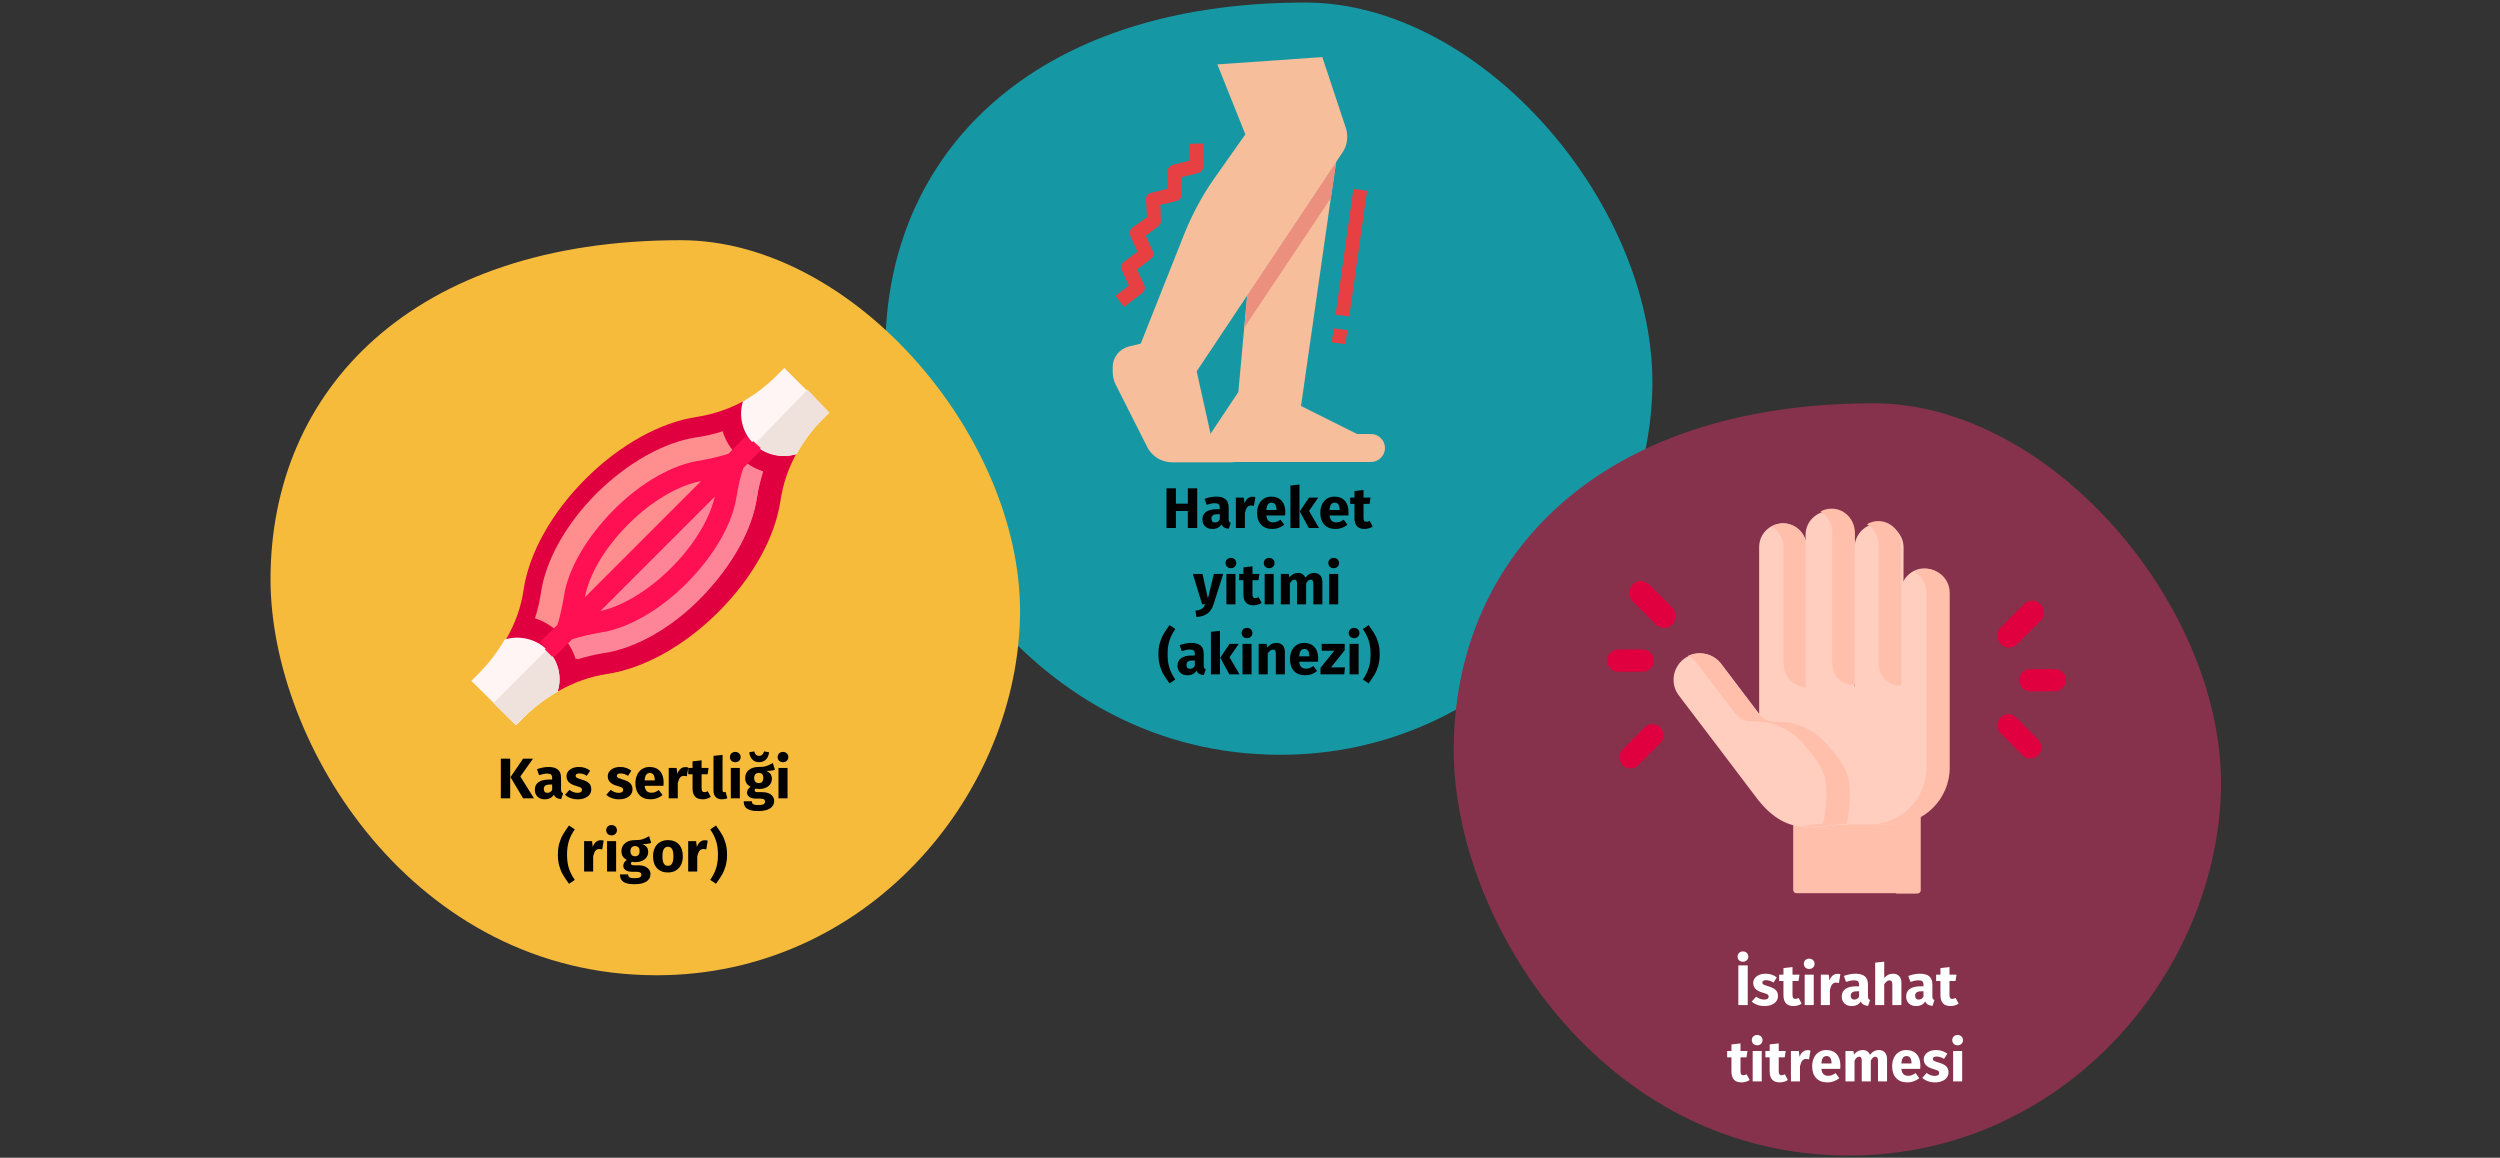 <?xml version="1.0" encoding="UTF-8"?>
<svg xmlns="http://www.w3.org/2000/svg" xmlns:xlink="http://www.w3.org/1999/xlink" width="786px" height="364px" viewBox="0 0 786 364" version="1.1">
  <rect x="0" y="0" width="786" height="364" fill="#333333" stroke="none"/>
  <title>parkinson-symptome-tr</title>
  <g id="Page-1" stroke="none" stroke-width="1" fill="none" fill-rule="evenodd">
    <g id="vorlage" transform="translate(-123, -2065)">
      <g id="parkinson-symptome-tr" transform="translate(123, 2065)">
        <rect id="Rectangle" x="0" y="0" width="786" height="364"></rect>
        <g id="Group" transform="translate(85.053, 0.8)" fill-rule="nonzero">
          <g id="Path" transform="translate(193.318, 0)">
            <path d="M124.2,236.5 C191.3,236.5 239.2,179.8 241.1,122.4 C243,64.9 188.2,0 132,0 C45.7,0 0,48.1 0,109.1 C0,162.1 46.1,236.5 124.2,236.5 Z" fill="#1598A4"></path>
            <g id="Group" transform="translate(71.468, 17.147)">
              <g transform="translate(0.87, 27.161)" fill="#E74043" id="Path">
                <path d="M2.7,51.4 L-1.52020044e-23,47.9 L4.2,44.7 L2,39.8 C1.5,38.9 1.8,37.8 2.7,37.2 L6.9,34 L4.7,29.1 C4.2,28.2 4.5,27 5.4,26.4 L9.9,23.2 L9.6,17.7 C9.5,16.6 10.2,15.7 11.3,15.5 L16.5,14.2 L16.4,8.9 C16.4,7.9 17.1,7 18.1,6.7 L23.3,5.4 L23.2,0.1 L27.6,-1.22124533e-15 L27.7,7.1 C27.7,8.1 27,9 26,9.3 L20.8,10.6 L20.9,15.9 C20.9,16.9 20.2,17.8 19.2,18.1 L14.1,19.3 L14.3,24.2 C14.3,25 14,25.7 13.4,26.1 L9.5,29 L11.7,33.8 C12.2,34.7 11.9,35.8 11,36.4 L6.8,39.6 L9,44.5 C9.5,45.4 9.2,46.5 8.3,47.1 L2.7,51.4 Z"></path>
                <polygon points="68 62.5 68.6 58.1 72.9 58.7 72.3 63.1"></polygon>
                <polygon points="69.2 53.8 74.8 14.3 79.1 14.9 73.5 54.4"></polygon>
              </g>
              <path d="M43.9,57 L39.5,105.3 L30.7,118.5 L30.7,127.3 L81.2,127.3 C83.6,127.3 85.6,125.3 85.6,122.9 C85.6,120.5 83.6,118.5 81.2,118.5 L76.8,118.5 L59.2,109.7 L71.1,26.7 L43.9,57 Z" id="Path" fill="#F6BE9A"></path>
              <path d="M65.9,-2.83106871e-15 L73.3,22.3 C74.1,24.8 73.8,27.7 72.3,29.9 L26.4,98.8 L30.8,118.6 L37.4,118.6 C39.8,118.6 41.8,120.6 41.8,123 C41.8,125.4 39.8,127.4 37.4,127.4 L18.7,127.4 C15.4,127.4 12.3,125.6 10.8,122.5 L0.9,102.9 C0.3,101.7 -1.52020044e-23,100.4 -1.52020044e-23,99 L-1.52020044e-23,97.4 C-1.52020044e-23,94.4 2.1,91.8 5,91 L8.8,90.1 L22.5,55.6 C25,49.4 28.2,43.4 32.1,37.9 L41.7,24.3 L32.9,2.3 L65.9,-2.83106871e-15 Z" id="Path" fill="#F6BE9A"></path>
              <polygon id="Path" fill="#EB907E" points="68.6 44.3 70.3 32.9 42.3 74.9 41.4 85"></polygon>
            </g>
          </g>
          <g id="Path" transform="translate(372, 126)">
            <path d="M124.3,236.5 C191.4,236.5 239.3,179.8 241.2,122.4 C243,64.9 188.2,0 132,0 C45.8,0 0,48.1 0,109.1 C0,162.1 46.1,236.5 124.3,236.5 Z" fill="#87324C"></path>
            <g id="Group" transform="translate(48.229, 33.123)">
              <g transform="translate(0, 22.744)" fill="#E0003F" id="Path">
                <g transform="translate(133.455, 20.425) rotate(90) translate(-133.455, -20.425) translate(119.192, 9.625)">
                  <path d="M28.525,3.7 L28.525,11 C28.525,13.1 27.025,14.7 25.025,14.7 C23.025,14.7 21.525,13.1 21.525,11 L21.525,3.7 C21.525,1.6 23.025,1.52020044e-23 25.025,1.52020044e-23 C27.025,0.1 28.525,1.7 28.525,3.7 Z"></path>
                  <path d="M11.025,21.6 C10.125,21.6 9.225,21.2 8.425,20.5 L1.125,13.2 C-0.375,11.7 -0.375,9.4 1.125,8 C2.625,6.6 4.925,6.5 6.325,8 L13.625,15.3 C15.125,16.8 15.125,19.1 13.625,20.5 C12.825,21.2 11.925,21.6 11.025,21.6 Z"></path>
                </g>
                <path d="M122.7,45.456 C122.7,44.556 123,43.656 123.7,42.956 C125.1,41.556 127.2,41.556 128.6,42.956 L135.5,49.856 C136.9,51.256 136.9,53.356 135.5,54.756 C134.1,56.156 132,56.156 130.6,54.756 L123.7,47.856 C123,47.156 122.7,46.356 122.7,45.456 Z"></path>
                <g transform="translate(10.8, 14.262) scale(-1, 1) rotate(90) translate(-10.8, -14.262) translate(-3.462, 3.462)">
                  <path d="M28.525,3.7 L28.525,11 C28.525,13.1 27.025,14.7 25.025,14.7 C23.025,14.7 21.525,13.1 21.525,11 L21.525,3.7 C21.525,1.6 23.025,0 25.025,0 C27.025,0 28.525,1.6 28.525,3.7 Z"></path>
                  <path d="M11.025,21.6 C10.125,21.6 9.225,21.2 8.425,20.5 L1.125,13.2 C-0.375,11.7 -0.375,9.4 1.125,8 C2.625,6.6 4.925,6.5 6.325,8 L13.625,15.3 C15.125,16.8 15.125,19.1 13.625,20.5 C12.825,21.2 11.925,21.6 11.025,21.6 Z"></path>
                </g>
                <path d="M17.7,48.556 C17.7,47.656 17.4,46.756 16.7,46.056 C15.3,44.656 13.2,44.656 11.8,46.056 L4.9,52.956 C3.5,54.356 3.5,56.456 4.9,57.856 C6.3,59.256 8.4,59.256 9.8,57.856 L16.7,50.956 C17.4,50.256 17.7,49.456 17.7,48.556 Z"></path>
              </g>
              <g transform="translate(20.885, 0)" id="Path">
                <path d="M38.613,120.9 L76.013,120.9 C76.513,120.9 76.913,120.4 76.913,120 L76.913,91.7 L37.613,91.7 L37.613,120 C37.713,120.5 38.113,120.9 38.613,120.9 Z" fill="#FFBFAB"></path>
                <path d="M70.013,91.7 L70.013,121 L76.713,121 C77.213,121 77.713,120.5 77.713,120.1 L77.713,91.7 L70.013,91.7 Z" fill="#FFBFAB"></path>
                <path d="M86.213,81.4 C86.213,91.3 78.213,99.3 68.313,99.3 L41.913,99.3 C33.713,99.3 26.913,92.5 26.913,84.2 L26.913,12.1 C26.913,10 27.713,8.2 29.113,6.8 C30.513,5.4 32.413,4.6 34.513,4.6 C38.613,4.7 41.713,8.1 41.713,12.2 L41.713,56 L71.413,56 C71.413,55.5 71.413,26.3 71.413,26.3 C71.413,24.2 72.213,22.4 73.613,21 C74.913,19.7 76.713,18.8 78.713,18.8 C82.913,18.7 86.213,22.3 86.213,26.4 L86.213,81.4 L86.213,81.4 Z" fill="#FFCEBF"></path>
                <g transform="translate(30.726, 4.622)" fill="#FFBFAB">
                  <path d="M3.9,7.5 L3.9,44.2 C3.9,48.2 7.1,51.5 11.2,51.5 L11.2,7.6 C11.2,3.5 8,0.1 3.9,0 C2.5,0 1.2,0.3 0,1 C2.3,2.2 3.9,4.7 3.9,7.5 Z"></path>
                  <path d="M48.5,14.3 C47.2,14.3 46,14.6 44.9,15.2 C47.2,16.5 48.8,18.9 48.8,21.7 L48.8,76.8 C48.8,86.7 40.7,94.7 30.8,94.7 L38.1,94.7 C48,94.7 56.1,86.7 56.1,76.8 L56.1,21.7 C56,17.6 52.7,14.3 48.5,14.3 Z"></path>
                </g>
                <path d="M48.813,74.8 C44.813,69.5 38.613,66.8 32.413,67 C30.213,67.1 28.213,66.2 26.913,64.5 L15.013,48.8 C12.213,45.1 7.013,44.4 3.313,47.2 C-0.387,50 -1.087,55.2 1.713,58.8 L14.713,75.9 L25.913,90.7 C35.113,102.9 43.413,100.3 54.413,99.2 C54.413,99.2 56.213,92 55.013,85.1 C54.213,80.6 48.813,74.8 48.813,74.8 Z" fill="#FFCEBF"></path>
                <path d="M55.013,85 C54.213,80.5 48.813,74.8 48.813,74.8 C44.713,69.5 38.513,66.8 32.213,67 C30.013,67.1 28.013,66.2 26.713,64.5 L14.813,48.8 C12.313,45.6 7.913,44.6 4.513,46.3 C5.713,46.8 6.713,47.7 7.513,48.8 L19.413,64.4 C20.713,66.1 22.813,67 24.913,66.9 C31.113,66.7 37.413,69.4 41.413,74.7 C41.413,74.7 46.813,80.5 47.613,84.9 C48.813,91.8 47.013,99 47.013,99 C44.513,99.2 42.113,99.6 39.813,99.8 C44.313,100.4 49.013,99.6 54.413,99 C54.413,99.1 56.213,92 55.013,85 Z" fill="#FFBFAB"></path>
                <path d="M41.513,56.2 L56.913,56.2 L56.913,8.2 C56.913,4 53.413,0.7 49.213,0.7 C45.013,0.7 41.513,4 41.513,8.2 L41.513,56.2 Z" fill="#FFCEBF"></path>
                <path d="M49.713,0 C48.413,0 47.213,0.3 46.213,0.9 C48.413,2.2 49.913,4.6 49.913,7.4 L49.913,48.8 C49.913,52.5 52.813,55.4 56.413,55.4 C56.713,55.4 57.013,55.1 57.013,54.8 L57.013,7.5 C56.913,3.3 53.713,0 49.713,0 Z" fill="#FFBFAB"></path>
                <path d="M72.313,12.2 C72.313,8 68.813,4.6 64.613,4.6 C60.413,4.6 56.913,8 56.913,12.2 L56.913,56.2 L72.213,56.3 L72.313,12.2 Z" fill="#FFCEBF"></path>
                <path d="M64.313,3.9 C63.013,3.9 61.813,4.3 60.813,4.9 C63.013,6.2 64.513,8.7 64.513,11.5 L64.513,48.8 C64.513,52.5 67.413,55.6 71.013,55.6 C71.413,55.6 71.613,55.3 71.613,54.9 L71.613,11.5 C71.613,7.2 68.313,3.9 64.313,3.9 Z" fill="#FFBFAB"></path>
              </g>
            </g>
          </g>
          <g transform="translate(0, 74.72)">
            <path d="M121.4,231.1 C187,231.1 233.8,175.6 235.6,119.6 C237.5,63.5 184,0 129,0 C44.7,0 0,47 0,106.6 C0,158.5 45,231.1 121.4,231.1 Z" id="Path" fill="#F7BB3C"></path>
            <g transform="translate(63.136, 40.156)">
              <path d="M102.5,26.4 C99.7,31.3 98,36.4 97.2,41.7 C95.5,53.3 88.4,66 77.7,76.7 C67,87.4 54.2,94.5 42.7,96.2 C37.5,97 32.3,98.8 27.4,101.6 L19.2,93.4 L11,85.2 C13.8,80.3 15.7,75 16.4,69.9 C18.1,58.3 25.2,45.6 35.9,34.9 C46.6,24.2 59.4,17.1 70.9,15.4 C76.1,14.6 81.4,12.8 86.2,10.1 L94.4,18.3 L102.5,26.4 Z" id="Path" fill="#E0003F"></path>
              <path d="M101.7,26.6 C99,31.4 97.2,36.6 96.4,41.9 C94.7,53.5 87.6,66.2 77,76.8 C66.3,87.5 53.6,94.5 42.1,96.2 C36.9,97 31.7,98.8 26.8,101.6 L18.5,93.4 L93.5,18.4 L101.7,26.6 Z" id="Path" fill="#E0003F"></path>
              <path d="M91.7,32.6 C90.9,35.3 90.2,38 89.8,40.7 C88.3,50.9 81.9,62.3 72.2,72 C62.5,81.7 51.1,88.1 40.9,89.6 C38.2,90 35.5,90.7 32.8,91.5 C31.9,88.6 30.3,85.9 27.9,83.6 C25.7,81.4 23,79.7 20,78.7 C20.9,76 21.5,73.3 21.9,70.6 C23.4,60.4 29.8,49 39.5,39.3 C49.3,29.7 60.7,23.3 70.9,21.8 C73.7,21.4 76.4,20.8 79,19.9 C79.9,22.8 81.5,25.5 83.9,27.8 C86.1,30 88.8,31.7 91.7,32.6 Z" id="Path" fill="#FF8E8E"></path>
              <path d="M91.7,32.5 C90.9,35.2 90.2,37.9 89.8,40.7 C88.3,50.9 81.9,62.3 72.4,72.1 C62.9,81.9 51.4,88.3 41.4,89.7 C38.8,90.1 36.1,90.8 33.4,91.6 C32.5,88.7 30.9,85.9 28.6,83.7 L83.9,27.7 C86.1,29.9 88.8,31.6 91.7,32.5 Z" id="Path" fill="#FE8598"></path>
              <path d="M27.1,101.8 C23.2,104 19.6,106.8 16.4,110 L14.1,112.3 L0,98.4 L2.3,96.1 C5.5,92.9 8.3,89.2 10.5,85.4 C15,84 20.2,85.1 23.8,88.6 C27.4,92.1 28.6,97.3 27.1,101.8 Z" id="Path" fill="#FFF5F5"></path>
              <path d="M27.1,101.8 C23.2,104 19.6,106.8 16.3,110 L13.9,112.3 L6.9,105.4 L23.8,88.5 C27.4,92.1 28.6,97.3 27.1,101.8 Z" id="Path" fill="#EFE2DD"></path>
              <path d="M112.5,14.1 L110.1,16.5 C106.9,19.7 104.2,23.3 102,27.1 C97.5,28.5 92.3,27.4 88.7,23.8 C85.1,20.2 84,15 85.4,10.5 C89.3,8.3 92.8,5.6 96,2.4 L98.4,4.4408921e-16 L112.5,14.1 Z" id="Path" fill="#FFF5F5"></path>
              <path d="M112.5,14 L110.2,16.4 C107.1,19.6 104.4,23.3 102.3,27.1 C97.8,28.5 92.8,27.4 89.4,23.7 L105.7,6.8 L112.5,14 Z" id="Path" fill="#EFE2DD"></path>
              <g id="Shape" transform="translate(21.6, 21.5)" fill="#FF1053">
                <path d="M67,2.3 L64.7,3.55271368e-15 L59.2,5.5 C56.3,6.4 53.3,7.1 50.4,7.6 C41.8,8.8 31.6,14.6 23.1,23.2 C14.6,31.8 8.7,41.9 7.5,50.4 C7,53.3 6.4,56.3 5.5,59.2 L0,64.7 L2.3,67 L4.6,69.3 L10.1,63.8 C13,62.9 16,62.2 18.9,61.7 C27.5,60.5 37.7,54.7 46.2,46.1 C54.7,37.5 60.6,27.4 61.8,18.8 C62.3,15.9 62.9,12.9 63.9,10 L69.3,4.5 L67,2.3 Z M27.7,27.7 C35,20.4 43.5,15.4 50.6,14.1 L14.1,50.6 C15.4,43.5 20.4,35 27.7,27.7 Z M41.6,41.6 C34.3,48.9 25.8,53.9 18.7,55.2 L55.2,18.7 C53.9,25.8 48.9,34.2 41.6,41.6 Z"></path>
                <path d="M67,1.5 L1.5,67 L3.8,69.3 L9.3,63.8 C12.2,62.9 15.2,62.2 18.2,61.7 C26.9,60.5 37.2,54.5 45.9,45.9 C54.6,37.3 60.5,27 61.7,18.2 C62.2,15.2 62.9,12.3 63.8,9.3 L69.4,3.7 L67,1.5 Z M41.3,41.3 C33.9,48.7 25.3,53.8 18.1,55.1 L55.1,18.1 C53.8,25.2 48.7,33.9 41.3,41.3 Z"></path>
              </g>
            </g>
          </g>
        </g>
        <path d="M367.698,214.862 L369.516,213.638 C368.664,212.414 368.046,211.193 367.662,209.975 C367.278,208.757 367.086,207.332 367.086,205.7 C367.086,204.068 367.278,202.643 367.662,201.425 C368.046,200.207 368.664,198.986 369.516,197.762 L369.516,197.762 L367.698,196.538 C366.918,197.618 366.294,198.551 365.826,199.337 C365.358,200.123 364.971,201.044 364.665,202.1 C364.359,203.156 364.206,204.356 364.206,205.7 C364.206,207.044 364.359,208.244 364.665,209.3 C364.971,210.356 365.358,211.277 365.826,212.063 C366.294,212.849 366.918,213.782 367.698,214.862 L367.698,214.862 Z M373.314,212.306 C374.61,212.306 375.57,211.826 376.194,210.866 C376.398,211.322 376.686,211.655 377.058,211.865 C377.43,212.075 377.91,212.204 378.498,212.252 L378.498,212.252 L379.092,210.398 C378.864,210.314 378.699,210.188 378.597,210.02 C378.495,209.852 378.444,209.588 378.444,209.228 L378.444,209.228 L378.444,205.52 C378.444,204.392 378.126,203.546 377.49,202.982 C376.854,202.418 375.852,202.136 374.484,202.136 C373.944,202.136 373.359,202.196 372.729,202.316 C372.099,202.436 371.484,202.61 370.884,202.838 L370.884,202.838 L371.532,204.71 C372,204.554 372.456,204.431 372.9,204.341 C373.344,204.251 373.722,204.206 374.034,204.206 C374.634,204.206 375.054,204.311 375.294,204.521 C375.534,204.731 375.654,205.118 375.654,205.682 L375.654,205.682 L375.654,206.096 L374.682,206.096 C373.23,206.096 372.12,206.372 371.352,206.924 C370.584,207.476 370.2,208.274 370.2,209.318 C370.2,210.206 370.482,210.926 371.046,211.478 C371.61,212.03 372.366,212.306 373.314,212.306 Z M374.142,210.272 C373.794,210.272 373.521,210.167 373.323,209.957 C373.125,209.747 373.026,209.45 373.026,209.066 C373.026,208.586 373.185,208.232 373.503,208.004 C373.821,207.776 374.304,207.662 374.952,207.662 L374.952,207.662 L375.654,207.662 L375.654,209.354 C375.294,209.966 374.79,210.272 374.142,210.272 Z M383.556,212 L383.556,198.338 L380.712,198.644 L380.712,212 L383.556,212 Z M389.694,212 L386.562,206.636 L389.46,202.442 L386.562,202.442 L383.646,206.78 L386.49,212 L389.694,212 Z M392.052,200.642 C392.544,200.642 392.949,200.489 393.267,200.183 C393.585,199.877 393.744,199.49 393.744,199.022 C393.744,198.554 393.585,198.167 393.267,197.861 C392.949,197.555 392.544,197.402 392.052,197.402 C391.56,197.402 391.158,197.555 390.846,197.861 C390.534,198.167 390.378,198.554 390.378,199.022 C390.378,199.49 390.534,199.877 390.846,200.183 C391.158,200.489 391.56,200.642 392.052,200.642 Z M393.492,212 L393.492,202.442 L390.648,202.442 L390.648,212 L393.492,212 Z M398.568,212 L398.568,205.466 C399.096,204.638 399.648,204.224 400.224,204.224 C400.524,204.224 400.749,204.317 400.899,204.503 C401.049,204.689 401.124,205.022 401.124,205.502 L401.124,205.502 L401.124,212 L403.968,212 L403.968,205.016 C403.968,204.104 403.734,203.396 403.266,202.892 C402.798,202.388 402.15,202.136 401.322,202.136 C400.734,202.136 400.203,202.256 399.729,202.496 C399.255,202.736 398.814,203.096 398.406,203.576 L398.406,203.576 L398.208,202.442 L395.724,202.442 L395.724,212 L398.568,212 Z M410.376,212.306 C411.744,212.306 412.986,211.862 414.102,210.974 L414.102,210.974 L412.932,209.39 C412.512,209.678 412.122,209.891 411.762,210.029 C411.402,210.167 411.03,210.236 410.646,210.236 C410.01,210.236 409.512,210.074 409.152,209.75 C408.792,209.426 408.564,208.862 408.468,208.058 L408.468,208.058 L414.39,208.058 C414.426,207.77 414.444,207.428 414.444,207.032 C414.444,205.496 414.054,204.296 413.274,203.432 C412.494,202.568 411.414,202.136 410.034,202.136 C409.098,202.136 408.294,202.361 407.622,202.811 C406.95,203.261 406.44,203.873 406.092,204.647 C405.744,205.421 405.57,206.294 405.57,207.266 C405.57,208.802 405.984,210.026 406.812,210.938 C407.64,211.85 408.828,212.306 410.376,212.306 Z M411.654,206.348 L408.468,206.348 C408.528,205.52 408.693,204.926 408.963,204.566 C409.233,204.206 409.614,204.026 410.106,204.026 C411.114,204.026 411.63,204.758 411.654,206.222 L411.654,206.222 L411.654,206.348 Z M422.616,212 L422.868,209.84 L418.458,209.84 L422.778,204.44 L422.778,202.442 L415.542,202.442 L415.542,204.584 L419.502,204.584 L415.164,209.984 L415.164,212 L422.616,212 Z M425.712,200.642 C426.204,200.642 426.609,200.489 426.927,200.183 C427.245,199.877 427.404,199.49 427.404,199.022 C427.404,198.554 427.245,198.167 426.927,197.861 C426.609,197.555 426.204,197.402 425.712,197.402 C425.22,197.402 424.818,197.555 424.506,197.861 C424.194,198.167 424.038,198.554 424.038,199.022 C424.038,199.49 424.194,199.877 424.506,200.183 C424.818,200.489 425.22,200.642 425.712,200.642 Z M427.152,212 L427.152,202.442 L424.308,202.442 L424.308,212 L427.152,212 Z M430.302,214.862 C431.082,213.77 431.703,212.834 432.165,212.054 C432.627,211.274 433.011,210.356 433.317,209.3 C433.623,208.244 433.776,207.044 433.776,205.7 C433.776,204.356 433.623,203.156 433.317,202.1 C433.011,201.044 432.627,200.126 432.165,199.346 C431.703,198.566 431.082,197.63 430.302,196.538 L430.302,196.538 L428.484,197.762 C429.336,198.998 429.954,200.225 430.338,201.443 C430.722,202.661 430.914,204.08 430.914,205.7 C430.914,207.32 430.722,208.739 430.338,209.957 C429.954,211.175 429.336,212.402 428.484,213.638 L428.484,213.638 L430.302,214.862 Z" id="Hareketsizyaşamtarzı(akinezi)" fill="#000000" fill-rule="nonzero"></path>
        <path d="M186.489,274 L186.489,269.266 C186.657,268.486 186.888,267.901 187.182,267.511 C187.476,267.121 187.905,266.926 188.469,266.926 C188.685,266.926 188.973,266.968 189.333,267.052 L189.333,267.052 L189.783,264.298 C189.495,264.214 189.177,264.172 188.829,264.172 C188.277,264.172 187.782,264.361 187.344,264.739 C186.906,265.117 186.579,265.636 186.363,266.296 L186.363,266.296 L186.129,264.442 L183.645,264.442 L183.645,274 L186.489,274 Z M192.267,262.642 C192.759,262.642 193.164,262.489 193.482,262.183 C193.8,261.877 193.959,261.49 193.959,261.022 C193.959,260.554 193.8,260.167 193.482,259.861 C193.164,259.555 192.759,259.402 192.267,259.402 C191.775,259.402 191.373,259.555 191.061,259.861 C190.749,260.167 190.593,260.554 190.593,261.022 C190.593,261.49 190.749,261.877 191.061,262.183 C191.373,262.489 191.775,262.642 192.267,262.642 Z M193.707,274 L193.707,264.442 L190.863,264.442 L190.863,274 L193.707,274 Z M199.503,277.996 C201.123,277.996 202.362,277.717 203.22,277.159 C204.078,276.601 204.507,275.824 204.507,274.828 C204.507,274.3 204.357,273.826 204.057,273.406 C203.757,272.986 203.331,272.656 202.779,272.416 C202.227,272.176 201.585,272.056 200.853,272.056 L200.853,272.056 L199.413,272.056 C198.993,272.056 198.714,272.005 198.576,271.903 C198.438,271.801 198.369,271.66 198.369,271.48 C198.369,271.372 198.396,271.267 198.45,271.165 C198.504,271.063 198.579,270.988 198.675,270.94 C199.023,271.012 199.389,271.048 199.773,271.048 C200.589,271.048 201.3,270.91 201.906,270.634 C202.512,270.358 202.977,269.977 203.301,269.491 C203.625,269.005 203.787,268.456 203.787,267.844 C203.787,267.232 203.643,266.734 203.355,266.35 C203.067,265.966 202.611,265.642 201.987,265.378 C203.199,265.378 204.117,265.252 204.741,265 L204.741,265 L204.075,262.894 C203.367,263.314 202.68,263.632 202.014,263.848 C201.348,264.064 200.535,264.16 199.575,264.136 C198.315,264.136 197.301,264.451 196.533,265.081 C195.765,265.711 195.381,266.56 195.381,267.628 C195.381,268.252 195.516,268.783 195.786,269.221 C196.056,269.659 196.491,270.04 197.091,270.364 C196.743,270.58 196.467,270.853 196.263,271.183 C196.059,271.513 195.957,271.852 195.957,272.2 C195.957,272.752 196.2,273.205 196.686,273.559 C197.172,273.913 197.907,274.09 198.891,274.09 L198.891,274.09 L200.277,274.09 C200.733,274.09 201.075,274.174 201.303,274.342 C201.531,274.51 201.645,274.738 201.645,275.026 C201.645,275.374 201.495,275.641 201.195,275.827 C200.895,276.013 200.355,276.106 199.575,276.106 C199.011,276.106 198.579,276.064 198.279,275.98 C197.979,275.896 197.772,275.77 197.658,275.602 C197.544,275.434 197.487,275.206 197.487,274.918 L197.487,274.918 L194.931,274.918 C194.931,275.59 195.066,276.148 195.336,276.592 C195.606,277.036 196.077,277.381 196.749,277.627 C197.421,277.873 198.339,277.996 199.503,277.996 Z M199.647,269.212 C199.203,269.212 198.852,269.071 198.594,268.789 C198.336,268.507 198.207,268.108 198.207,267.592 C198.207,267.1 198.336,266.713 198.594,266.431 C198.852,266.149 199.203,266.008 199.647,266.008 C200.607,266.008 201.087,266.524 201.087,267.556 C201.087,268.108 200.964,268.522 200.718,268.798 C200.472,269.074 200.115,269.212 199.647,269.212 Z M209.997,274.306 C210.957,274.306 211.788,274.096 212.49,273.676 C213.192,273.256 213.732,272.665 214.11,271.903 C214.488,271.141 214.677,270.25 214.677,269.23 C214.677,267.622 214.263,266.371 213.435,265.477 C212.607,264.583 211.461,264.136 209.997,264.136 C209.037,264.136 208.206,264.346 207.504,264.766 C206.802,265.186 206.262,265.777 205.884,266.539 C205.506,267.301 205.317,268.192 205.317,269.212 C205.317,270.82 205.734,272.071 206.568,272.965 C207.402,273.859 208.545,274.306 209.997,274.306 Z M209.997,272.218 C209.409,272.218 208.974,271.978 208.692,271.498 C208.41,271.018 208.269,270.256 208.269,269.212 C208.269,268.192 208.413,267.439 208.701,266.953 C208.989,266.467 209.421,266.224 209.997,266.224 C210.585,266.224 211.02,266.464 211.302,266.944 C211.584,267.424 211.725,268.186 211.725,269.23 C211.725,270.25 211.581,271.003 211.293,271.489 C211.005,271.975 210.573,272.218 209.997,272.218 Z M219.213,274 L219.213,269.266 C219.381,268.486 219.612,267.901 219.906,267.511 C220.2,267.121 220.629,266.926 221.193,266.926 C221.409,266.926 221.697,266.968 222.057,267.052 L222.057,267.052 L222.507,264.298 C222.219,264.214 221.901,264.172 221.553,264.172 C221.001,264.172 220.506,264.361 220.068,264.739 C219.63,265.117 219.303,265.636 219.087,266.296 L219.087,266.296 L218.853,264.442 L216.369,264.442 L216.369,274 L219.213,274 Z" id="rigor" fill="#000000" fill-rule="nonzero"></path>
        <path d="M160.407,251 L160.407,238.526 L157.455,238.526 L157.455,251 L160.407,251 Z M167.895,251 L163.593,244.124 L167.571,238.526 L164.457,238.526 L160.497,244.34 L164.475,251 L167.895,251 Z M171.261,251.306 C172.557,251.306 173.517,250.826 174.141,249.866 C174.345,250.322 174.633,250.655 175.005,250.865 C175.377,251.075 175.857,251.204 176.445,251.252 L176.445,251.252 L177.039,249.398 C176.811,249.314 176.646,249.188 176.544,249.02 C176.442,248.852 176.391,248.588 176.391,248.228 L176.391,248.228 L176.391,244.52 C176.391,243.392 176.073,242.546 175.437,241.982 C174.801,241.418 173.799,241.136 172.431,241.136 C171.891,241.136 171.306,241.196 170.676,241.316 C170.046,241.436 169.431,241.61 168.831,241.838 L168.831,241.838 L169.479,243.71 C169.947,243.554 170.403,243.431 170.847,243.341 C171.291,243.251 171.669,243.206 171.981,243.206 C172.581,243.206 173.001,243.311 173.241,243.521 C173.481,243.731 173.601,244.118 173.601,244.682 L173.601,244.682 L173.601,245.096 L172.629,245.096 C171.177,245.096 170.067,245.372 169.299,245.924 C168.531,246.476 168.147,247.274 168.147,248.318 C168.147,249.206 168.429,249.926 168.993,250.478 C169.557,251.03 170.313,251.306 171.261,251.306 Z M172.089,249.272 C171.741,249.272 171.468,249.167 171.27,248.957 C171.072,248.747 170.973,248.45 170.973,248.066 C170.973,247.586 171.132,247.232 171.45,247.004 C171.768,246.776 172.251,246.662 172.899,246.662 L172.899,246.662 L173.601,246.662 L173.601,248.354 C173.241,248.966 172.737,249.272 172.089,249.272 Z M181.647,251.306 C182.439,251.306 183.159,251.18 183.807,250.928 C184.455,250.676 184.965,250.313 185.337,249.839 C185.709,249.365 185.895,248.804 185.895,248.156 C185.895,247.34 185.652,246.701 185.166,246.239 C184.68,245.777 183.939,245.402 182.943,245.114 C182.367,244.946 181.941,244.802 181.665,244.682 C181.389,244.562 181.206,244.445 181.116,244.331 C181.026,244.217 180.981,244.07 180.981,243.89 C180.981,243.662 181.08,243.485 181.278,243.359 C181.476,243.233 181.761,243.17 182.133,243.17 C182.925,243.17 183.711,243.416 184.491,243.908 L184.491,243.908 L185.535,242.306 C185.079,241.934 184.551,241.646 183.951,241.442 C183.351,241.238 182.709,241.136 182.025,241.136 C181.245,241.136 180.558,241.265 179.964,241.523 C179.37,241.781 178.914,242.129 178.596,242.567 C178.278,243.005 178.119,243.5 178.119,244.052 C178.119,244.784 178.353,245.396 178.821,245.888 C179.289,246.38 179.997,246.764 180.945,247.04 C181.545,247.208 181.983,247.349 182.259,247.463 C182.535,247.577 182.721,247.7 182.817,247.832 C182.913,247.964 182.961,248.144 182.961,248.372 C182.961,248.66 182.838,248.882 182.592,249.038 C182.346,249.194 182.007,249.272 181.575,249.272 C180.687,249.272 179.841,248.96 179.037,248.336 L179.037,248.336 L177.651,249.884 C178.131,250.328 178.716,250.676 179.406,250.928 C180.096,251.18 180.843,251.306 181.647,251.306 Z M194.607,251.306 C195.399,251.306 196.119,251.18 196.767,250.928 C197.415,250.676 197.925,250.313 198.297,249.839 C198.669,249.365 198.855,248.804 198.855,248.156 C198.855,247.34 198.612,246.701 198.126,246.239 C197.64,245.777 196.899,245.402 195.903,245.114 C195.327,244.946 194.901,244.802 194.625,244.682 C194.349,244.562 194.166,244.445 194.076,244.331 C193.986,244.217 193.941,244.07 193.941,243.89 C193.941,243.662 194.04,243.485 194.238,243.359 C194.436,243.233 194.721,243.17 195.093,243.17 C195.885,243.17 196.671,243.416 197.451,243.908 L197.451,243.908 L198.495,242.306 C198.039,241.934 197.511,241.646 196.911,241.442 C196.311,241.238 195.669,241.136 194.985,241.136 C194.205,241.136 193.518,241.265 192.924,241.523 C192.33,241.781 191.874,242.129 191.556,242.567 C191.238,243.005 191.079,243.5 191.079,244.052 C191.079,244.784 191.313,245.396 191.781,245.888 C192.249,246.38 192.957,246.764 193.905,247.04 C194.505,247.208 194.943,247.349 195.219,247.463 C195.495,247.577 195.681,247.7 195.777,247.832 C195.873,247.964 195.921,248.144 195.921,248.372 C195.921,248.66 195.798,248.882 195.552,249.038 C195.306,249.194 194.967,249.272 194.535,249.272 C193.647,249.272 192.801,248.96 191.997,248.336 L191.997,248.336 L190.611,249.884 C191.091,250.328 191.676,250.676 192.366,250.928 C193.056,251.18 193.803,251.306 194.607,251.306 Z M204.579,251.306 C205.947,251.306 207.189,250.862 208.305,249.974 L208.305,249.974 L207.135,248.39 C206.715,248.678 206.325,248.891 205.965,249.029 C205.605,249.167 205.233,249.236 204.849,249.236 C204.213,249.236 203.715,249.074 203.355,248.75 C202.995,248.426 202.767,247.862 202.671,247.058 L202.671,247.058 L208.593,247.058 C208.629,246.77 208.647,246.428 208.647,246.032 C208.647,244.496 208.257,243.296 207.477,242.432 C206.697,241.568 205.617,241.136 204.237,241.136 C203.301,241.136 202.497,241.361 201.825,241.811 C201.153,242.261 200.643,242.873 200.295,243.647 C199.947,244.421 199.773,245.294 199.773,246.266 C199.773,247.802 200.187,249.026 201.015,249.938 C201.843,250.85 203.031,251.306 204.579,251.306 Z M205.857,245.348 L202.671,245.348 C202.731,244.52 202.896,243.926 203.166,243.566 C203.436,243.206 203.817,243.026 204.309,243.026 C205.317,243.026 205.833,243.758 205.857,245.222 L205.857,245.222 L205.857,245.348 Z M213.093,251 L213.093,246.266 C213.261,245.486 213.492,244.901 213.786,244.511 C214.08,244.121 214.509,243.926 215.073,243.926 C215.289,243.926 215.577,243.968 215.937,244.052 L215.937,244.052 L216.387,241.298 C216.099,241.214 215.781,241.172 215.433,241.172 C214.881,241.172 214.386,241.361 213.948,241.739 C213.51,242.117 213.183,242.636 212.967,243.296 L212.967,243.296 L212.733,241.442 L210.249,241.442 L210.249,251 L213.093,251 Z M220.869,251.306 C221.325,251.306 221.784,251.24 222.246,251.108 C222.708,250.976 223.113,250.79 223.461,250.55 L223.461,250.55 L222.507,248.75 C222.147,248.954 221.805,249.056 221.481,249.056 C221.169,249.056 220.941,248.96 220.797,248.768 C220.653,248.576 220.581,248.258 220.581,247.814 L220.581,247.814 L220.581,243.422 L222.471,243.422 L222.777,241.442 L220.581,241.442 L220.581,239.048 L217.737,239.372 L217.737,241.442 L216.387,241.442 L216.387,243.422 L217.737,243.422 L217.737,247.85 C217.737,250.142 218.781,251.294 220.869,251.306 Z M226.953,251.306 C227.589,251.306 228.165,251.198 228.681,250.982 L228.681,250.982 L228.123,248.966 C227.979,249.026 227.823,249.056 227.655,249.056 C227.331,249.056 227.169,248.858 227.169,248.462 L227.169,248.462 L227.169,237.338 L224.325,237.644 L224.325,248.57 C224.325,249.446 224.556,250.121 225.018,250.595 C225.48,251.069 226.125,251.306 226.953,251.306 Z M231.165,239.642 C231.657,239.642 232.062,239.489 232.38,239.183 C232.698,238.877 232.857,238.49 232.857,238.022 C232.857,237.554 232.698,237.167 232.38,236.861 C232.062,236.555 231.657,236.402 231.165,236.402 C230.673,236.402 230.271,236.555 229.959,236.861 C229.647,237.167 229.491,237.554 229.491,238.022 C229.491,238.49 229.647,238.877 229.959,239.183 C230.271,239.489 230.673,239.642 231.165,239.642 Z M232.605,251 L232.605,241.442 L229.761,241.442 L229.761,251 L232.605,251 Z M238.671,239.624 C239.583,239.624 240.312,239.33 240.858,238.742 C241.404,238.154 241.713,237.41 241.785,236.51 L241.785,236.51 L240.219,236.24 C239.967,237.176 239.451,237.644 238.671,237.644 C237.879,237.644 237.369,237.176 237.141,236.24 L237.141,236.24 L235.575,236.51 C235.647,237.422 235.953,238.169 236.493,238.751 C237.033,239.333 237.759,239.624 238.671,239.624 Z M238.401,254.996 C240.021,254.996 241.26,254.717 242.118,254.159 C242.976,253.601 243.405,252.824 243.405,251.828 C243.405,251.3 243.255,250.826 242.955,250.406 C242.655,249.986 242.229,249.656 241.677,249.416 C241.125,249.176 240.483,249.056 239.751,249.056 L239.751,249.056 L238.311,249.056 C237.891,249.056 237.612,249.005 237.474,248.903 C237.336,248.801 237.267,248.66 237.267,248.48 C237.267,248.372 237.294,248.267 237.348,248.165 C237.402,248.063 237.477,247.988 237.573,247.94 C237.921,248.012 238.287,248.048 238.671,248.048 C239.487,248.048 240.198,247.91 240.804,247.634 C241.41,247.358 241.875,246.977 242.199,246.491 C242.523,246.005 242.685,245.456 242.685,244.844 C242.685,244.232 242.541,243.734 242.253,243.35 C241.965,242.966 241.509,242.642 240.885,242.378 C242.097,242.378 243.015,242.252 243.639,242 L243.639,242 L242.973,239.894 C242.265,240.314 241.578,240.632 240.912,240.848 C240.246,241.064 239.433,241.16 238.473,241.136 C237.213,241.136 236.199,241.451 235.431,242.081 C234.663,242.711 234.279,243.56 234.279,244.628 C234.279,245.252 234.414,245.783 234.684,246.221 C234.954,246.659 235.389,247.04 235.989,247.364 C235.641,247.58 235.365,247.853 235.161,248.183 C234.957,248.513 234.855,248.852 234.855,249.2 C234.855,249.752 235.098,250.205 235.584,250.559 C236.07,250.913 236.805,251.09 237.789,251.09 L237.789,251.09 L239.175,251.09 C239.631,251.09 239.973,251.174 240.201,251.342 C240.429,251.51 240.543,251.738 240.543,252.026 C240.543,252.374 240.393,252.641 240.093,252.827 C239.793,253.013 239.253,253.106 238.473,253.106 C237.909,253.106 237.477,253.064 237.177,252.98 C236.877,252.896 236.67,252.77 236.556,252.602 C236.442,252.434 236.385,252.206 236.385,251.918 L236.385,251.918 L233.829,251.918 C233.829,252.59 233.964,253.148 234.234,253.592 C234.504,254.036 234.975,254.381 235.647,254.627 C236.319,254.873 237.237,254.996 238.401,254.996 Z M238.545,246.212 C238.101,246.212 237.75,246.071 237.492,245.789 C237.234,245.507 237.105,245.108 237.105,244.592 C237.105,244.1 237.234,243.713 237.492,243.431 C237.75,243.149 238.101,243.008 238.545,243.008 C239.505,243.008 239.985,243.524 239.985,244.556 C239.985,245.108 239.862,245.522 239.616,245.798 C239.37,246.074 239.013,246.212 238.545,246.212 Z M246.159,239.642 C246.651,239.642 247.056,239.489 247.374,239.183 C247.692,238.877 247.851,238.49 247.851,238.022 C247.851,237.554 247.692,237.167 247.374,236.861 C247.056,236.555 246.651,236.402 246.159,236.402 C245.667,236.402 245.265,236.555 244.953,236.861 C244.641,237.167 244.485,237.554 244.485,238.022 C244.485,238.49 244.641,238.877 244.953,239.183 C245.265,239.489 245.667,239.642 246.159,239.642 Z M247.599,251 L247.599,241.442 L244.755,241.442 L244.755,251 L247.599,251 Z M178.889,277.862 L180.707,276.638 C179.855,275.414 179.237,274.193 178.853,272.975 C178.469,271.757 178.277,270.332 178.277,268.7 C178.277,267.068 178.469,265.643 178.853,264.425 C179.237,263.207 179.855,261.986 180.707,260.762 L180.707,260.762 L178.889,259.538 C178.109,260.618 177.485,261.551 177.017,262.337 C176.549,263.123 176.162,264.044 175.856,265.1 C175.55,266.156 175.397,267.356 175.397,268.7 C175.397,270.044 175.55,271.244 175.856,272.3 C176.162,273.356 176.549,274.277 177.017,275.063 C177.485,275.849 178.109,276.782 178.889,277.862 L178.889,277.862 Z M225.111,277.862 C225.891,276.77 226.512,275.834 226.974,275.054 C227.436,274.274 227.82,273.356 228.126,272.3 C228.432,271.244 228.585,270.044 228.585,268.7 C228.585,267.356 228.432,266.156 228.126,265.1 C227.82,264.044 227.436,263.126 226.974,262.346 C226.512,261.566 225.891,260.63 225.111,259.538 L225.111,259.538 L223.293,260.762 C224.145,261.998 224.763,263.225 225.147,264.443 C225.531,265.661 225.723,267.08 225.723,268.7 C225.723,270.32 225.531,271.739 225.147,272.957 C224.763,274.175 224.145,275.402 223.293,276.638 L223.293,276.638 L225.111,277.862 Z" id="Kassertliği(sertlik)" fill="#000000" fill-rule="nonzero"></path>
        <path d="M369.709,166 L369.709,160.654 L373.453,160.654 L373.453,166 L376.405,166 L376.405,153.526 L373.453,153.526 L373.453,158.35 L369.709,158.35 L369.709,153.526 L366.757,153.526 L366.757,166 L369.709,166 Z M381.157,166.306 C382.453,166.306 383.413,165.826 384.037,164.866 C384.241,165.322 384.529,165.655 384.901,165.865 C385.273,166.075 385.753,166.204 386.341,166.252 L386.341,166.252 L386.935,164.398 C386.707,164.314 386.542,164.188 386.44,164.02 C386.338,163.852 386.287,163.588 386.287,163.228 L386.287,163.228 L386.287,159.52 C386.287,158.392 385.969,157.546 385.333,156.982 C384.697,156.418 383.695,156.136 382.327,156.136 C381.787,156.136 381.202,156.196 380.572,156.316 C379.942,156.436 379.327,156.61 378.727,156.838 L378.727,156.838 L379.375,158.71 C379.843,158.554 380.299,158.431 380.743,158.341 C381.187,158.251 381.565,158.206 381.877,158.206 C382.477,158.206 382.897,158.311 383.137,158.521 C383.377,158.731 383.497,159.118 383.497,159.682 L383.497,159.682 L383.497,160.096 L382.525,160.096 C381.073,160.096 379.963,160.372 379.195,160.924 C378.427,161.476 378.043,162.274 378.043,163.318 C378.043,164.206 378.325,164.926 378.889,165.478 C379.453,166.03 380.209,166.306 381.157,166.306 Z M381.985,164.272 C381.637,164.272 381.364,164.167 381.166,163.957 C380.968,163.747 380.869,163.45 380.869,163.066 C380.869,162.586 381.028,162.232 381.346,162.004 C381.664,161.776 382.147,161.662 382.795,161.662 L382.795,161.662 L383.497,161.662 L383.497,163.354 C383.137,163.966 382.633,164.272 381.985,164.272 Z M391.399,166 L391.399,161.266 C391.567,160.486 391.798,159.901 392.092,159.511 C392.386,159.121 392.815,158.926 393.379,158.926 C393.595,158.926 393.883,158.968 394.243,159.052 L394.243,159.052 L394.693,156.298 C394.405,156.214 394.087,156.172 393.739,156.172 C393.187,156.172 392.692,156.361 392.254,156.739 C391.816,157.117 391.489,157.636 391.273,158.296 L391.273,158.296 L391.039,156.442 L388.555,156.442 L388.555,166 L391.399,166 Z M400.039,166.306 C401.407,166.306 402.649,165.862 403.765,164.974 L403.765,164.974 L402.595,163.39 C402.175,163.678 401.785,163.891 401.425,164.029 C401.065,164.167 400.693,164.236 400.309,164.236 C399.673,164.236 399.175,164.074 398.815,163.75 C398.455,163.426 398.227,162.862 398.131,162.058 L398.131,162.058 L404.053,162.058 C404.089,161.77 404.107,161.428 404.107,161.032 C404.107,159.496 403.717,158.296 402.937,157.432 C402.157,156.568 401.077,156.136 399.697,156.136 C398.761,156.136 397.957,156.361 397.285,156.811 C396.613,157.261 396.103,157.873 395.755,158.647 C395.407,159.421 395.233,160.294 395.233,161.266 C395.233,162.802 395.647,164.026 396.475,164.938 C397.303,165.85 398.491,166.306 400.039,166.306 Z M401.317,160.348 L398.131,160.348 C398.191,159.52 398.356,158.926 398.626,158.566 C398.896,158.206 399.277,158.026 399.769,158.026 C400.777,158.026 401.293,158.758 401.317,160.222 L401.317,160.222 L401.317,160.348 Z M408.553,166 L408.553,152.338 L405.709,152.644 L405.709,166 L408.553,166 Z M414.691,166 L411.559,160.636 L414.457,156.442 L411.559,156.442 L408.643,160.78 L411.487,166 L414.691,166 Z M419.911,166.306 C421.279,166.306 422.521,165.862 423.637,164.974 L423.637,164.974 L422.467,163.39 C422.047,163.678 421.657,163.891 421.297,164.029 C420.937,164.167 420.565,164.236 420.181,164.236 C419.545,164.236 419.047,164.074 418.687,163.75 C418.327,163.426 418.099,162.862 418.003,162.058 L418.003,162.058 L423.925,162.058 C423.961,161.77 423.979,161.428 423.979,161.032 C423.979,159.496 423.589,158.296 422.809,157.432 C422.029,156.568 420.949,156.136 419.569,156.136 C418.633,156.136 417.829,156.361 417.157,156.811 C416.485,157.261 415.975,157.873 415.627,158.647 C415.279,159.421 415.105,160.294 415.105,161.266 C415.105,162.802 415.519,164.026 416.347,164.938 C417.175,165.85 418.363,166.306 419.911,166.306 Z M421.189,160.348 L418.003,160.348 C418.063,159.52 418.228,158.926 418.498,158.566 C418.768,158.206 419.149,158.026 419.641,158.026 C420.649,158.026 421.165,158.758 421.189,160.222 L421.189,160.222 L421.189,160.348 Z M428.983,166.306 C429.439,166.306 429.898,166.24 430.36,166.108 C430.822,165.976 431.227,165.79 431.575,165.55 L431.575,165.55 L430.621,163.75 C430.261,163.954 429.919,164.056 429.595,164.056 C429.283,164.056 429.055,163.96 428.911,163.768 C428.767,163.576 428.695,163.258 428.695,162.814 L428.695,162.814 L428.695,158.422 L430.585,158.422 L430.891,156.442 L428.695,156.442 L428.695,154.048 L425.851,154.372 L425.851,156.442 L424.501,156.442 L424.501,158.422 L425.851,158.422 L425.851,162.85 C425.851,165.142 426.895,166.294 428.983,166.306 Z M376.153,193.996 C377.617,193.912 378.784,193.537 379.654,192.871 C380.524,192.205 381.151,191.254 381.535,190.018 L381.535,190.018 L384.577,180.442 L381.643,180.442 L379.771,188.182 L378.061,180.442 L375.037,180.442 L377.953,190 L378.925,190 C378.661,190.636 378.31,191.098 377.872,191.386 C377.434,191.674 376.759,191.878 375.847,191.998 L375.847,191.998 L376.153,193.996 Z M386.989,178.642 C387.481,178.642 387.886,178.489 388.204,178.183 C388.522,177.877 388.681,177.49 388.681,177.022 C388.681,176.554 388.522,176.167 388.204,175.861 C387.886,175.555 387.481,175.402 386.989,175.402 C386.497,175.402 386.095,175.555 385.783,175.861 C385.471,176.167 385.315,176.554 385.315,177.022 C385.315,177.49 385.471,177.877 385.783,178.183 C386.095,178.489 386.497,178.642 386.989,178.642 Z M388.429,190 L388.429,180.442 L385.585,180.442 L385.585,190 L388.429,190 Z M394.063,190.306 C394.519,190.306 394.978,190.24 395.44,190.108 C395.902,189.976 396.307,189.79 396.655,189.55 L396.655,189.55 L395.701,187.75 C395.341,187.954 394.999,188.056 394.675,188.056 C394.363,188.056 394.135,187.96 393.991,187.768 C393.847,187.576 393.775,187.258 393.775,186.814 L393.775,186.814 L393.775,182.422 L395.665,182.422 L395.971,180.442 L393.775,180.442 L393.775,178.048 L390.931,178.372 L390.931,180.442 L389.581,180.442 L389.581,182.422 L390.931,182.422 L390.931,186.85 C390.931,189.142 391.975,190.294 394.063,190.306 Z M399.013,178.642 C399.505,178.642 399.91,178.489 400.228,178.183 C400.546,177.877 400.705,177.49 400.705,177.022 C400.705,176.554 400.546,176.167 400.228,175.861 C399.91,175.555 399.505,175.402 399.013,175.402 C398.521,175.402 398.119,175.555 397.807,175.861 C397.495,176.167 397.339,176.554 397.339,177.022 C397.339,177.49 397.495,177.877 397.807,178.183 C398.119,178.489 398.521,178.642 399.013,178.642 Z M400.453,190 L400.453,180.442 L397.609,180.442 L397.609,190 L400.453,190 Z M405.529,190 L405.529,183.466 C405.745,183.058 405.97,182.749 406.204,182.539 C406.438,182.329 406.699,182.224 406.987,182.224 C407.527,182.224 407.797,182.65 407.797,183.502 L407.797,183.502 L407.797,190 L410.641,190 L410.641,183.466 C410.857,183.046 411.079,182.734 411.307,182.53 C411.535,182.326 411.799,182.224 412.099,182.224 C412.639,182.224 412.909,182.65 412.909,183.502 L412.909,183.502 L412.909,190 L415.753,190 L415.753,183.016 C415.753,182.116 415.525,181.411 415.069,180.901 C414.613,180.391 414.007,180.136 413.251,180.136 C412.651,180.136 412.12,180.259 411.658,180.505 C411.196,180.751 410.773,181.132 410.389,181.648 C410.209,181.168 409.924,180.796 409.534,180.532 C409.144,180.268 408.679,180.136 408.139,180.136 C407.563,180.136 407.05,180.253 406.6,180.487 C406.15,180.721 405.739,181.078 405.367,181.558 L405.367,181.558 L405.169,180.442 L402.685,180.442 L402.685,190 L405.529,190 Z M419.299,178.642 C419.791,178.642 420.196,178.489 420.514,178.183 C420.832,177.877 420.991,177.49 420.991,177.022 C420.991,176.554 420.832,176.167 420.514,175.861 C420.196,175.555 419.791,175.402 419.299,175.402 C418.807,175.402 418.405,175.555 418.093,175.861 C417.781,176.167 417.625,176.554 417.625,177.022 C417.625,177.49 417.781,177.877 418.093,178.183 C418.405,178.489 418.807,178.642 419.299,178.642 Z M420.739,190 L420.739,180.442 L417.895,180.442 L417.895,190 L420.739,190 Z" id="Hareketyitimi" fill="#000000" fill-rule="nonzero"></path>
        <path d="M547.974,302.374 C548.466,302.374 548.871,302.221 549.189,301.915 C549.507,301.609 549.666,301.222 549.666,300.754 C549.666,300.286 549.507,299.899 549.189,299.593 C548.871,299.287 548.466,299.134 547.974,299.134 C547.482,299.134 547.08,299.287 546.768,299.593 C546.456,299.899 546.3,300.286 546.3,300.754 C546.3,301.222 546.456,301.609 546.768,301.915 C547.08,302.221 547.482,302.374 547.974,302.374 Z M549.486,316 L549.486,303.526 L546.534,303.526 L546.534,316 L549.486,316 Z M554.742,316.306 C555.534,316.306 556.254,316.18 556.902,315.928 C557.55,315.676 558.06,315.313 558.432,314.839 C558.804,314.365 558.99,313.804 558.99,313.156 C558.99,312.34 558.747,311.701 558.261,311.239 C557.775,310.777 557.034,310.402 556.038,310.114 C555.462,309.946 555.036,309.802 554.76,309.682 C554.484,309.562 554.301,309.445 554.211,309.331 C554.121,309.217 554.076,309.07 554.076,308.89 C554.076,308.662 554.175,308.485 554.373,308.359 C554.571,308.233 554.856,308.17 555.228,308.17 C556.02,308.17 556.806,308.416 557.586,308.908 L557.586,308.908 L558.63,307.306 C558.174,306.934 557.646,306.646 557.046,306.442 C556.446,306.238 555.804,306.136 555.12,306.136 C554.34,306.136 553.653,306.265 553.059,306.523 C552.465,306.781 552.009,307.129 551.691,307.567 C551.373,308.005 551.214,308.5 551.214,309.052 C551.214,309.784 551.448,310.396 551.916,310.888 C552.384,311.38 553.092,311.764 554.04,312.04 C554.64,312.208 555.078,312.349 555.354,312.463 C555.63,312.577 555.816,312.7 555.912,312.832 C556.008,312.964 556.056,313.144 556.056,313.372 C556.056,313.66 555.933,313.882 555.687,314.038 C555.441,314.194 555.102,314.272 554.67,314.272 C553.782,314.272 552.936,313.96 552.132,313.336 L552.132,313.336 L550.746,314.884 C551.226,315.328 551.811,315.676 552.501,315.928 C553.191,316.18 553.938,316.306 554.742,316.306 Z M563.85,316.306 C564.306,316.306 564.765,316.24 565.227,316.108 C565.689,315.976 566.094,315.79 566.442,315.55 L566.442,315.55 L565.488,313.75 C565.128,313.954 564.786,314.056 564.462,314.056 C564.15,314.056 563.922,313.96 563.778,313.768 C563.634,313.576 563.562,313.258 563.562,312.814 L563.562,312.814 L563.562,308.422 L565.452,308.422 L565.758,306.442 L563.562,306.442 L563.562,304.048 L560.718,304.372 L560.718,306.442 L559.368,306.442 L559.368,308.422 L560.718,308.422 L560.718,312.85 C560.718,315.142 561.762,316.294 563.85,316.306 Z M568.8,304.642 C569.292,304.642 569.697,304.489 570.015,304.183 C570.333,303.877 570.492,303.49 570.492,303.022 C570.492,302.554 570.333,302.167 570.015,301.861 C569.697,301.555 569.292,301.402 568.8,301.402 C568.308,301.402 567.906,301.555 567.594,301.861 C567.282,302.167 567.126,302.554 567.126,303.022 C567.126,303.49 567.282,303.877 567.594,304.183 C567.906,304.489 568.308,304.642 568.8,304.642 Z M570.24,316 L570.24,306.442 L567.396,306.442 L567.396,316 L570.24,316 Z M575.316,316 L575.316,311.266 C575.484,310.486 575.715,309.901 576.009,309.511 C576.303,309.121 576.732,308.926 577.296,308.926 C577.512,308.926 577.8,308.968 578.16,309.052 L578.16,309.052 L578.61,306.298 C578.322,306.214 578.004,306.172 577.656,306.172 C577.104,306.172 576.609,306.361 576.171,306.739 C575.733,307.117 575.406,307.636 575.19,308.296 L575.19,308.296 L574.956,306.442 L572.472,306.442 L572.472,316 L575.316,316 Z M582.156,316.306 C583.452,316.306 584.412,315.826 585.036,314.866 C585.24,315.322 585.528,315.655 585.9,315.865 C586.272,316.075 586.752,316.204 587.34,316.252 L587.34,316.252 L587.934,314.398 C587.706,314.314 587.541,314.188 587.439,314.02 C587.337,313.852 587.286,313.588 587.286,313.228 L587.286,313.228 L587.286,309.52 C587.286,308.392 586.968,307.546 586.332,306.982 C585.696,306.418 584.694,306.136 583.326,306.136 C582.786,306.136 582.201,306.196 581.571,306.316 C580.941,306.436 580.326,306.61 579.726,306.838 L579.726,306.838 L580.374,308.71 C580.842,308.554 581.298,308.431 581.742,308.341 C582.186,308.251 582.564,308.206 582.876,308.206 C583.476,308.206 583.896,308.311 584.136,308.521 C584.376,308.731 584.496,309.118 584.496,309.682 L584.496,309.682 L584.496,310.096 L583.524,310.096 C582.072,310.096 580.962,310.372 580.194,310.924 C579.426,311.476 579.042,312.274 579.042,313.318 C579.042,314.206 579.324,314.926 579.888,315.478 C580.452,316.03 581.208,316.306 582.156,316.306 Z M582.984,314.272 C582.636,314.272 582.363,314.167 582.165,313.957 C581.967,313.747 581.868,313.45 581.868,313.066 C581.868,312.586 582.027,312.232 582.345,312.004 C582.663,311.776 583.146,311.662 583.794,311.662 L583.794,311.662 L584.496,311.662 L584.496,313.354 C584.136,313.966 583.632,314.272 582.984,314.272 Z M592.398,316 L592.398,309.448 C592.926,308.632 593.478,308.224 594.054,308.224 C594.342,308.224 594.564,308.317 594.72,308.503 C594.876,308.689 594.954,309.022 594.954,309.502 L594.954,309.502 L594.954,316 L597.798,316 L597.798,309.016 C597.798,308.104 597.564,307.396 597.096,306.892 C596.628,306.388 595.98,306.136 595.152,306.136 C594.6,306.136 594.102,306.247 593.658,306.469 C593.214,306.691 592.794,307.024 592.398,307.468 L592.398,307.468 L592.398,302.356 L589.554,302.644 L589.554,316 L592.398,316 Z M602.406,316.306 C603.702,316.306 604.662,315.826 605.286,314.866 C605.49,315.322 605.778,315.655 606.15,315.865 C606.522,316.075 607.002,316.204 607.59,316.252 L607.59,316.252 L608.184,314.398 C607.956,314.314 607.791,314.188 607.689,314.02 C607.587,313.852 607.536,313.588 607.536,313.228 L607.536,313.228 L607.536,309.52 C607.536,308.392 607.218,307.546 606.582,306.982 C605.946,306.418 604.944,306.136 603.576,306.136 C603.036,306.136 602.451,306.196 601.821,306.316 C601.191,306.436 600.576,306.61 599.976,306.838 L599.976,306.838 L600.624,308.71 C601.092,308.554 601.548,308.431 601.992,308.341 C602.436,308.251 602.814,308.206 603.126,308.206 C603.726,308.206 604.146,308.311 604.386,308.521 C604.626,308.731 604.746,309.118 604.746,309.682 L604.746,309.682 L604.746,310.096 L603.774,310.096 C602.322,310.096 601.212,310.372 600.444,310.924 C599.676,311.476 599.292,312.274 599.292,313.318 C599.292,314.206 599.574,314.926 600.138,315.478 C600.702,316.03 601.458,316.306 602.406,316.306 Z M603.234,314.272 C602.886,314.272 602.613,314.167 602.415,313.957 C602.217,313.747 602.118,313.45 602.118,313.066 C602.118,312.586 602.277,312.232 602.595,312.004 C602.913,311.776 603.396,311.662 604.044,311.662 L604.044,311.662 L604.746,311.662 L604.746,313.354 C604.386,313.966 603.882,314.272 603.234,314.272 Z M613.206,316.306 C613.662,316.306 614.121,316.24 614.583,316.108 C615.045,315.976 615.45,315.79 615.798,315.55 L615.798,315.55 L614.844,313.75 C614.484,313.954 614.142,314.056 613.818,314.056 C613.506,314.056 613.278,313.96 613.134,313.768 C612.99,313.576 612.918,313.258 612.918,312.814 L612.918,312.814 L612.918,308.422 L614.808,308.422 L615.114,306.442 L612.918,306.442 L612.918,304.048 L610.074,304.372 L610.074,306.442 L608.724,306.442 L608.724,308.422 L610.074,308.422 L610.074,312.85 C610.074,315.142 611.118,316.294 613.206,316.306 Z M547.497,340.306 C547.953,340.306 548.412,340.24 548.874,340.108 C549.336,339.976 549.741,339.79 550.089,339.55 L550.089,339.55 L549.135,337.75 C548.775,337.954 548.433,338.056 548.109,338.056 C547.797,338.056 547.569,337.96 547.425,337.768 C547.281,337.576 547.209,337.258 547.209,336.814 L547.209,336.814 L547.209,332.422 L549.099,332.422 L549.405,330.442 L547.209,330.442 L547.209,328.048 L544.365,328.372 L544.365,330.442 L543.015,330.442 L543.015,332.422 L544.365,332.422 L544.365,336.85 C544.365,339.142 545.409,340.294 547.497,340.306 Z M552.447,328.642 C552.939,328.642 553.344,328.489 553.662,328.183 C553.98,327.877 554.139,327.49 554.139,327.022 C554.139,326.554 553.98,326.167 553.662,325.861 C553.344,325.555 552.939,325.402 552.447,325.402 C551.955,325.402 551.553,325.555 551.241,325.861 C550.929,326.167 550.773,326.554 550.773,327.022 C550.773,327.49 550.929,327.877 551.241,328.183 C551.553,328.489 551.955,328.642 552.447,328.642 Z M553.887,340 L553.887,330.442 L551.043,330.442 L551.043,340 L553.887,340 Z M559.521,340.306 C559.977,340.306 560.436,340.24 560.898,340.108 C561.36,339.976 561.765,339.79 562.113,339.55 L562.113,339.55 L561.159,337.75 C560.799,337.954 560.457,338.056 560.133,338.056 C559.821,338.056 559.593,337.96 559.449,337.768 C559.305,337.576 559.233,337.258 559.233,336.814 L559.233,336.814 L559.233,332.422 L561.123,332.422 L561.429,330.442 L559.233,330.442 L559.233,328.048 L556.389,328.372 L556.389,330.442 L555.039,330.442 L555.039,332.422 L556.389,332.422 L556.389,336.85 C556.389,339.142 557.433,340.294 559.521,340.306 Z M565.911,340 L565.911,335.266 C566.079,334.486 566.31,333.901 566.604,333.511 C566.898,333.121 567.327,332.926 567.891,332.926 C568.107,332.926 568.395,332.968 568.755,333.052 L568.755,333.052 L569.205,330.298 C568.917,330.214 568.599,330.172 568.251,330.172 C567.699,330.172 567.204,330.361 566.766,330.739 C566.328,331.117 566.001,331.636 565.785,332.296 L565.785,332.296 L565.551,330.442 L563.067,330.442 L563.067,340 L565.911,340 Z M574.551,340.306 C575.919,340.306 577.161,339.862 578.277,338.974 L578.277,338.974 L577.107,337.39 C576.687,337.678 576.297,337.891 575.937,338.029 C575.577,338.167 575.205,338.236 574.821,338.236 C574.185,338.236 573.687,338.074 573.327,337.75 C572.967,337.426 572.739,336.862 572.643,336.058 L572.643,336.058 L578.565,336.058 C578.601,335.77 578.619,335.428 578.619,335.032 C578.619,333.496 578.229,332.296 577.449,331.432 C576.669,330.568 575.589,330.136 574.209,330.136 C573.273,330.136 572.469,330.361 571.797,330.811 C571.125,331.261 570.615,331.873 570.267,332.647 C569.919,333.421 569.745,334.294 569.745,335.266 C569.745,336.802 570.159,338.026 570.987,338.938 C571.815,339.85 573.003,340.306 574.551,340.306 Z M575.829,334.348 L572.643,334.348 C572.703,333.52 572.868,332.926 573.138,332.566 C573.408,332.206 573.789,332.026 574.281,332.026 C575.289,332.026 575.805,332.758 575.829,334.222 L575.829,334.222 L575.829,334.348 Z M583.065,340 L583.065,333.466 C583.281,333.058 583.506,332.749 583.74,332.539 C583.974,332.329 584.235,332.224 584.523,332.224 C585.063,332.224 585.333,332.65 585.333,333.502 L585.333,333.502 L585.333,340 L588.177,340 L588.177,333.466 C588.393,333.046 588.615,332.734 588.843,332.53 C589.071,332.326 589.335,332.224 589.635,332.224 C590.175,332.224 590.445,332.65 590.445,333.502 L590.445,333.502 L590.445,340 L593.289,340 L593.289,333.016 C593.289,332.116 593.061,331.411 592.605,330.901 C592.149,330.391 591.543,330.136 590.787,330.136 C590.187,330.136 589.656,330.259 589.194,330.505 C588.732,330.751 588.309,331.132 587.925,331.648 C587.745,331.168 587.46,330.796 587.07,330.532 C586.68,330.268 586.215,330.136 585.675,330.136 C585.099,330.136 584.586,330.253 584.136,330.487 C583.686,330.721 583.275,331.078 582.903,331.558 L582.903,331.558 L582.705,330.442 L580.221,330.442 L580.221,340 L583.065,340 Z M599.697,340.306 C601.065,340.306 602.307,339.862 603.423,338.974 L603.423,338.974 L602.253,337.39 C601.833,337.678 601.443,337.891 601.083,338.029 C600.723,338.167 600.351,338.236 599.967,338.236 C599.331,338.236 598.833,338.074 598.473,337.75 C598.113,337.426 597.885,336.862 597.789,336.058 L597.789,336.058 L603.711,336.058 C603.747,335.77 603.765,335.428 603.765,335.032 C603.765,333.496 603.375,332.296 602.595,331.432 C601.815,330.568 600.735,330.136 599.355,330.136 C598.419,330.136 597.615,330.361 596.943,330.811 C596.271,331.261 595.761,331.873 595.413,332.647 C595.065,333.421 594.891,334.294 594.891,335.266 C594.891,336.802 595.305,338.026 596.133,338.938 C596.961,339.85 598.149,340.306 599.697,340.306 Z M600.975,334.348 L597.789,334.348 C597.849,333.52 598.014,332.926 598.284,332.566 C598.554,332.206 598.935,332.026 599.427,332.026 C600.435,332.026 600.951,332.758 600.975,334.222 L600.975,334.222 L600.975,334.348 Z M608.355,340.306 C609.147,340.306 609.867,340.18 610.515,339.928 C611.163,339.676 611.673,339.313 612.045,338.839 C612.417,338.365 612.603,337.804 612.603,337.156 C612.603,336.34 612.36,335.701 611.874,335.239 C611.388,334.777 610.647,334.402 609.651,334.114 C609.075,333.946 608.649,333.802 608.373,333.682 C608.097,333.562 607.914,333.445 607.824,333.331 C607.734,333.217 607.689,333.07 607.689,332.89 C607.689,332.662 607.788,332.485 607.986,332.359 C608.184,332.233 608.469,332.17 608.841,332.17 C609.633,332.17 610.419,332.416 611.199,332.908 L611.199,332.908 L612.243,331.306 C611.787,330.934 611.259,330.646 610.659,330.442 C610.059,330.238 609.417,330.136 608.733,330.136 C607.953,330.136 607.266,330.265 606.672,330.523 C606.078,330.781 605.622,331.129 605.304,331.567 C604.986,332.005 604.827,332.5 604.827,333.052 C604.827,333.784 605.061,334.396 605.529,334.888 C605.997,335.38 606.705,335.764 607.653,336.04 C608.253,336.208 608.691,336.349 608.967,336.463 C609.243,336.577 609.429,336.7 609.525,336.832 C609.621,336.964 609.669,337.144 609.669,337.372 C609.669,337.66 609.546,337.882 609.3,338.038 C609.054,338.194 608.715,338.272 608.283,338.272 C607.395,338.272 606.549,337.96 605.745,337.336 L605.745,337.336 L604.359,338.884 C604.839,339.328 605.424,339.676 606.114,339.928 C606.804,340.18 607.551,340.306 608.355,340.306 Z M615.465,328.642 C615.957,328.642 616.362,328.489 616.68,328.183 C616.998,327.877 617.157,327.49 617.157,327.022 C617.157,326.554 616.998,326.167 616.68,325.861 C616.362,325.555 615.957,325.402 615.465,325.402 C614.973,325.402 614.571,325.555 614.259,325.861 C613.947,326.167 613.791,326.554 613.791,327.022 C613.791,327.49 613.947,327.877 614.259,328.183 C614.571,328.489 614.973,328.642 615.465,328.642 Z M616.905,340 L616.905,330.442 L614.061,330.442 L614.061,340 L616.905,340 Z" id="İstirahattitremesi" fill="#FFFFFF" fill-rule="nonzero"></path>
      </g>
    </g>
  </g>
</svg>
